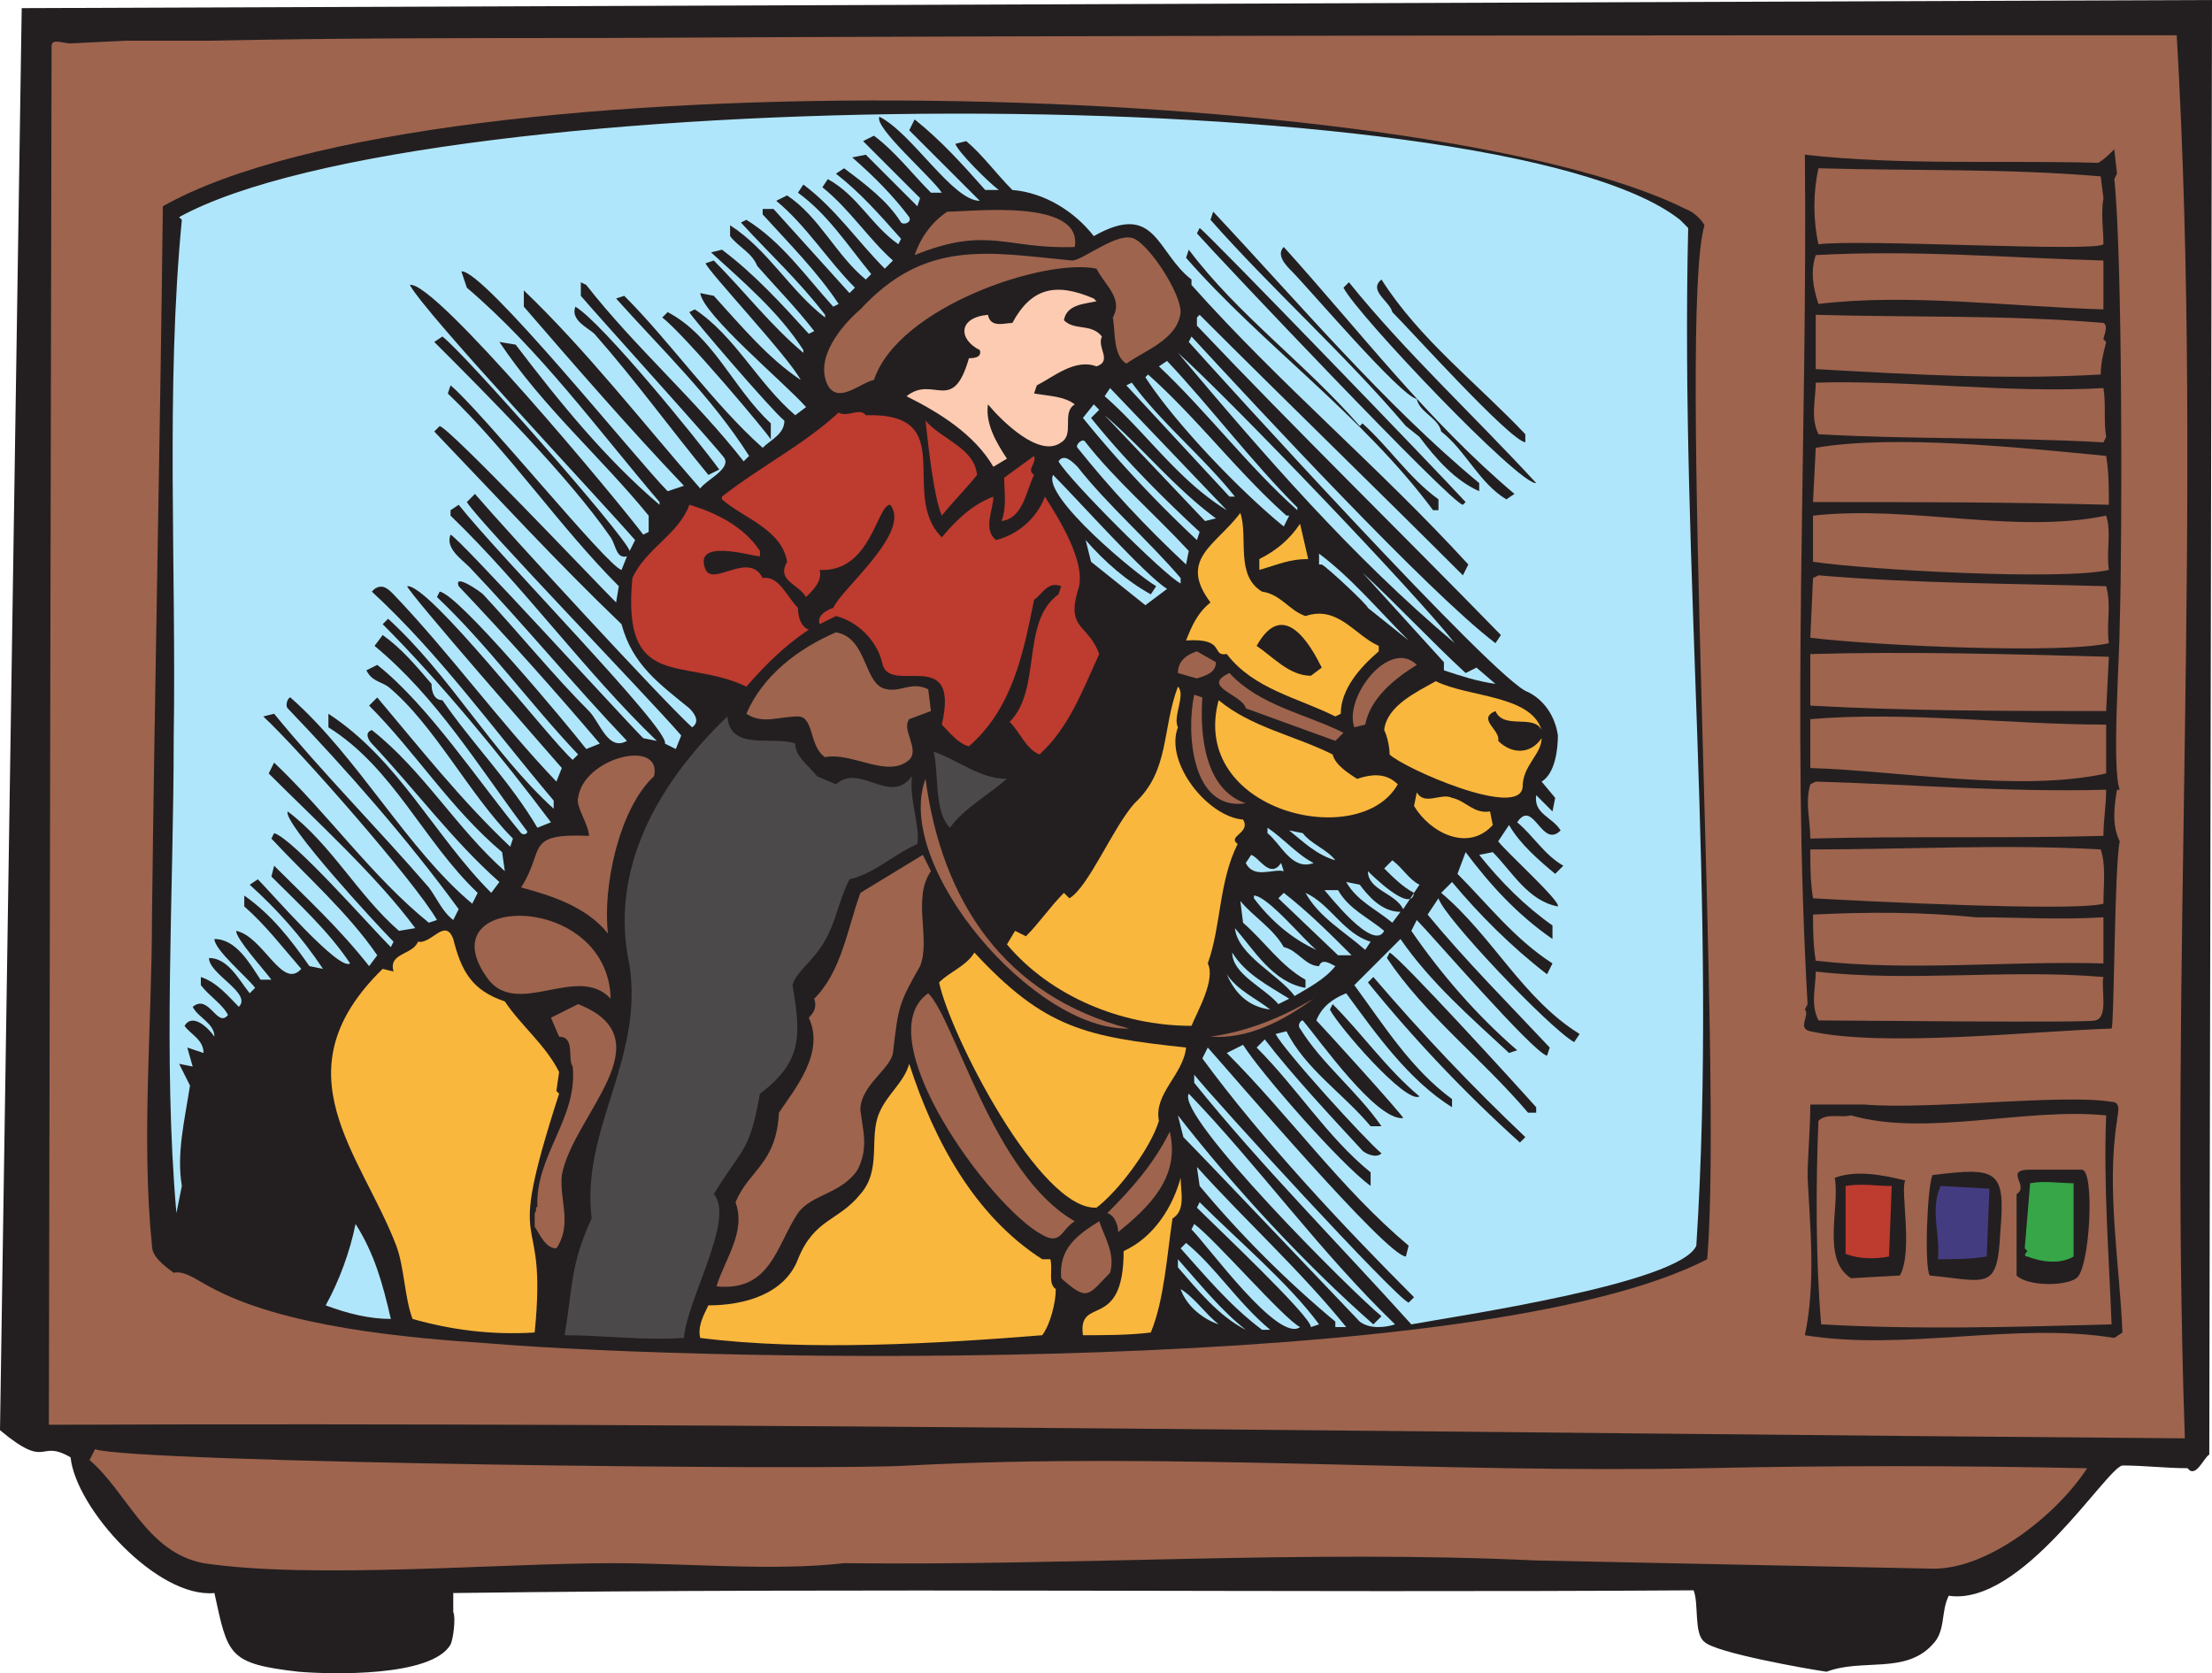 <svg xmlns="http://www.w3.org/2000/svg" width="611.25" height="462.416"><path fill="#231f20" fill-rule="evenodd" d="M6 2.25 611.25 0l-.75 402c-1.5.75-3.75 6.75-6 3.75-6 0-12-.75-18-.75-4.5.75-27.75 39-48 36-2.25 4.5-.75 9.75-4.5 13.5-7.5 8.25-19.5 3.75-29.25 7.5-5.25-.75-30.75-5.25-33.75-8.25-3-2.25-1.5-10.5-3-14.25-114 .75-228-.75-342.75.75v5.25c.75 1.5 0 7.5-.75 9-5.25 9-33 8.25-42 7.5-19.5-2.25-19.5-4.5-23.25-21.75C43.5 441.75 21 417 19.5 402.75c-9-5.25-6 3.75-19.5-7.5l6-393"/><path fill="#9e644e" fill-rule="evenodd" d="M13.5 393.75c197.25-.75 393.75 2.25 590.25 3.75-4.5-129 5.25-258.75-2.25-387.75-145.5 0-290.25 0-435 .75-36.75 0-72.75 0-108.75.75H34.5l-15 .75c-2.25 0-5.25-1.5-5.25.75l-.75 381"/><path fill="#231f20" fill-rule="evenodd" d="M471 62.25c-7.5 25.5 5.25 234 .75 285.75-62.25 32.25-273 28.5-336.75 23.25-22.5-1.5-57-4.5-77.25-15.75-3-1.5-6.75-4.5-9.75-3.75-3-2.25-6-4.5-6-7.5-3-29.25 0-61.5 0-90.75.75-65.25 2.25-130.5 3-196.5 75.75-42.75 348.75-35.25 420.75.75 2.25.75 4.5 3 5.25 4.5"/><path fill="#b0e6fb" fill-rule="evenodd" d="M466.5 63c-2.25 93.75 8.25 188.25 2.25 281.25-4.5 10.5-66.75 19.5-78.75 21.75-20.25-22.5-41.25-43.5-60-66.75V297c6 7.5 55.5 61.5 59.25 63l1.5-1.5c-19.5-19.5-42-43.5-58.5-66l1.5-3c6.75 7.5 49.5 57.75 54.75 57.75l.75-3c-18.75-15.75-33-36-50.25-53.25l4.5-2.25c5.25 8.25 27 33 35.25 39V324c-12-9.75-20.25-23.25-31.5-34.5l2.25-2.25c7.5 9.75 18 21 27 30.75.75.75 3.75 2.25 5.25.75-4.5-3.75-27-28.5-29.25-33l3-.75c5.25 10.5 15.75 17.25 23.25 26.25h3c-6.75-9.75-16.5-17.25-22.5-27-.75-.75 0-2.25.75-2.25 4.5 5.25 20.25 27.75 27.75 27 0-.75-22.5-25.5-24-27 1.5-3.75 4.5-6 8.25-7.5 8.25 11.25 17.25 24 29.25 31.5v-2.25c-11.25-8.25-18.75-20.25-27-31.5L387 259.5c8.25 12 19.5 21.75 30 31.5l2.25-.75c-11.25-9.75-21-21-29.25-33l1.5-3c3.75 3.75 32.25 36.75 36 37.5l.75-2.25c-11.25-12-23.25-24-33.75-36.75l3-4.5c1.5 5.25 30.75 36 37.5 39.75l1.5-2.25c-15.75-9.75-24-27-38.25-39l3-3c7.5 9 16.5 18 26.25 25.5l1.5-3c-10.5-6.75-18-16.5-26.25-24.75l2.25-6c6.75 9 14.25 17.25 24 24v-3.75c-7.5-5.25-14.25-12-20.25-19.5l3.75-.75c5.25 5.25 9.75 13.5 18 15 .75-1.5-14.25-15-16.5-18l3-4.5c3 5.25 8.25 9.75 12.75 13.5l2.25-2.25c-5.25-3-8.25-8.25-12.75-12 4.5-6.75 6.75 7.5 12 2.25-2.25-3.75-7.5-4.5-6.75-9.75l4.5 4.5.75-3.75L426 216c3.75-2.25 4.5-9 4.5-12.75-.75-5.25-3.75-9.75-8.25-12-8.25-2.25-87.75-90-93.75-96.75l.75-1.5c18 19.5 65.25 70.5 84 84.75l1.5-2.25C387 147 358.5 119.25 330.75 90v-2.25l.75-.75c24 24 48.75 48 72.75 72l1.5-3C381 129 354 106.5 329.25 78.75v-1.5c-9.75-7.5-9.75-21.75-27-12-5.25-6.75-13.5-12-22.5-12.75-4.5-4.5-8.25-9.75-12.75-13.5l-3 .75c.75 2.25 9 10.5 12 12.75h-3.75c-6-6.75-12-13.5-19.5-19.5l-1.5 3 19.5 19.5c-7.5 0-18.75-18.75-27.75-23.25-1.5 3 14.25 16.5 17.25 21h-3C252 48 247.5 42 241.5 37.5l-3 1.5 15.75 15.75-.75 2.25-14.25-14.25-3.75.75c6 5.25 11.25 10.5 15.75 16.5.75 1.5-1.5 2.25-2.25 1.5-3.75-6-9.75-10.5-15.75-15L231 48c6.75 5.25 12 11.25 18 18l-.75 1.5c-7.5-5.25-11.25-13.5-19.5-18l-1.5 2.25c7.5 6 12.75 14.25 19.5 20.25l-2.25 2.25C237 66.75 231 57.75 222 51l-1.5 2.25c8.25 6 13.5 14.25 20.25 22.5l-1.5 1.5C231 70.5 226.5 60 217.5 54l-3 1.5c8.25 6.75 14.25 16.5 21.75 24l-1.5 1.5-21-23.25h-3v1.5c7.5 8.25 15 15.75 21 24.75l-1.5.75c-7.5-8.25-14.25-18-24-24l-1.5.75c7.5 8.25 15.75 15.75 23.25 25.5v.75c-9.75-7.5-15.75-18.75-26.25-25.5v3c2.25 3 6 4.5 7.5 8.25 5.25 6 10.5 11.25 15.75 18l-1.5.75c-7.5-8.25-15-16.5-24-23.25l-3 .75c9 8.25 18.75 16.5 25.5 27v.75c-9-7.5-16.5-17.25-24.75-25.5l-2.25.75c0 1.5 23.25 26.25 26.25 32.25-9-6-16.5-15-24-23.25L193.5 81c.75 6 23.25 24.75 29.25 31.5l-3 2.25c-10.5-9-16.5-21.75-27.75-29.25l-1.5.75c0 .75 23.25 27.75 26.25 30 0 3.75-3.75 5.25-6 7.5-13.5-12-25.5-29.25-38.25-42l-2.25.75C183 96.75 196.5 109.5 207 126l-1.5 1.5C192 110.25 175.5 96 162 78.75l-1.5-.75v3.75c3.75 4.5 39.75 44.25 39.75 45 1.5 3-5.25 6-6.75 8.25-15.75-18-31.5-38.25-48.75-54.75v4.5C159 101.25 174 118.5 189 134.25l-4.5 1.5c-8.25-8.25-51-61.5-57-60.75l1.5 4.5c20.25 17.25 36 39 53.25 59.25v.75c-15-12.75-27.75-28.5-39.75-44.25l-4.5-.75c12 18 27.75 31.5 41.25 48v4.5l-1.5.75c-6.75-9-57.75-70.5-64.5-69 4.5 8.25 51.75 58.5 62.25 70.5l-1.5 3c-1.5-4.5-45.75-54.75-51.75-59.25L120 94.5c15 15 36.75 36.75 48.75 54 1.5 2.25 1.5 6 4.5 5.25l-1.5 3.75c-3.75-.75-39-44.25-47.25-51l-.75 2.25C141 125.25 154.5 145.5 171 162l-.75 4.5c-6.75-6.75-45.75-48-48.75-48.75l-1.5 1.5c17.25 18 33.75 36 51.75 53.25 3 11.25 10.5 16.5 18.75 23.25 1.5 1.5 3 3.75.75 5.25-8.25-7.5-51-54-60-64.5l-2.25 2.25c3.75 6 49.5 53.25 59.25 64.5l-1.5 3.75-3-1.5c1.5-3.75-45.75-51.75-57-66l-2.25 1.5v1.5c20.25 19.5 36.75 42.75 57 62.25l-3.75-.75c-6-6-51-55.5-53.25-56.25-1.5 3.75 3 6.75 5.25 9 15 15.75 28.5 32.25 43.5 48-5.25 3-7.5-5.25-10.5-8.25-9.75-9.75-19.5-21.75-29.25-32.25-.75-.75-8.25-6-6.75-2.25 13.5 14.25 26.25 28.5 39 43.5L162 207c-5.25-6.75-35.25-42.75-40.5-43.5l-.75 1.5c14.25 13.5 25.5 29.25 39 43.5l-1.5 1.5c-6.75-6-39.75-48.75-45.75-48 .75 2.25 37.5 44.25 42.75 50.25l-1.5 3.75c-15.75-16.5-29.25-35.25-45-51.75-1.5-1.5-3-3-5.25-1.5l-.75.75c18.75 17.25 33.75 38.25 50.25 57.75v2.25c-17.25-15.75-28.5-36.75-45.75-52.5l-1.5 1.5c15.75 15.75 33 36.75 46.5 54.75l-3.75 1.5c-7.5-12.75-18-23.25-26.25-35.25-2.25 0-3-2.25-3-4.5-4.5-5.25-8.25-9.75-13.5-13.5l-2.25 3c17.25 14.25 28.5 33 42 51 .75.75-.75 1.5-1.5.75-11.25-13.5-25.5-35.25-39.75-46.5l-3 1.5c1.5 3 3.75 3 6 4.5 12.75 10.5 22.5 30 34.5 42L141 234c-13.5-12.75-24.75-27-36.75-41.25L102 195c12.75 12.75 22.5 28.5 36.75 40.5l.75 5.25c-13.5-12-22.5-27.75-36.75-39-2.25.75-.75 3 0 3.75 12 12.75 22.5 27 35.25 38.25l-2.25 3c-15.75-15.75-25.5-36.75-45-49.5V201c18 11.25 26.25 31.5 41.25 45.75l-1.5 3c-18-15-31.5-40.5-50.25-57-.75 0-1.5 2.25-.75 3 16.5 17.25 33 36 47.25 55.5l-1.5 3c-3-2.25-4.5-6-6.75-9-14.25-16.5-29.25-31.5-42.75-48l-3 .75c9.75 9 42 45.75 48 56.25l-2.25.75c-15.75-12.75-27.75-30-42.75-44.25l-1.5 3c12.75 12.75 30 28.5 40.5 42.75l-4.5.75c-11.25-9.75-18.75-24-30.75-33-1.5 3 24.75 31.5 29.25 36l-.75 1.5c-6-6-27-30-32.25-31.5l-.75 1.5c9.75 10.5 21 20.25 29.25 32.25l-2.25 3c-8.25-10.5-17.25-18.75-26.25-27.75l-.75 3c7.5 7.5 15.75 15 21.75 24-3 2.25-21.75-19.5-25.5-23.25L69 244.5c7.5 6.75 14.25 14.25 20.25 23.25L85.5 267c-5.25-7.5-10.5-14.25-18-19.5v3c6 5.25 10.5 11.25 15.75 17.25-5.25 6-10.5-9-18-10.5 0 2.25 7.5 10.5 9.75 13.5h-3c-3-4.5-6.75-11.25-12.75-11.25 0 3 9 10.5 11.25 13.5l-1.5 1.5c-3-3.75-6-9.75-11.25-9.75 0 4.5 12 9.75 8.25 13.5-3-3-6-6.75-10.5-8.25v2.25c2.25 3 6 5.25 7.5 8.25-3 3.75-5.25-6-9.75-2.25 1.5 3 6 4.5 6 8.25-1.5-2.25-6-6.75-8.25-3 1.5 2.25 5.25 3.75 5.25 7.5l-4.5-1.5 1.5 5.25-3.75-.75 3 6c-1.5 9.75-3.75 18.75-2.25 27.75l-1.5 7.5C45 292.5 48 246.75 48 204c.75-46.5-2.25-96.75 2.25-143.25L49.5 60c68.25-37.5 364.5-39 414.75.75L466.5 63"/><path fill="#231f20" fill-rule="evenodd" d="m585 48-.75 1.5c2.25 20.25 2.25 99 1.5 123 0 9-2.25 39.75 0 45.75H585c-.75 4.5-1.5 9.75.75 14.25-1.5 7.5-1.5 51-2.25 51.75-22.5.75-63 5.25-83.25.75-3.75-.75 0-4.5-1.5-6l.75-1.5c-4.5-78 0-156.75-.75-234.75 26.25 3 54.75 1.5 81 2.25 1.5-.75 3-2.25 4.5-3.75L585 48"/><path fill="#9e644e" fill-rule="evenodd" d="m580.5 48.75.75 6c-.75 4.5 0 8.25 0 12.75-2.25 2.25-66.75-1.5-78.75 0-1.5-6.75-1.5-14.25 0-21 25.5.75 51.75 0 78 2.25M297 68.25c-18.75.75-24-6-44.25 2.25 1.5-4.5 4.5-9 9-12 6.75 0 37.5-3.75 35.25 9.75"/><path fill="#231f20" fill-rule="evenodd" d="M408.75 133.5v2.25c-6.75-3-12-9-16.5-15l-3.75-3c-17.25-20.25-36.75-37.5-54-57l.75-2.25c23.25 24.75 47.25 53.25 73.5 75m-3.75 5.25-.75.75c-3 0-67.5-68.25-73.5-75l.75-1.5c2.25 1.5 66 67.5 73.5 75.75"/><path fill="#9e644e" fill-rule="evenodd" d="M311.25 100.5c-3.75-2.25-3-9-3.75-12.75 3-5.25-2.25-9-4.5-13.5-14.25-3-54.75 10.5-61.5 30.75-3.75.75-9.75 6.75-12.75 1.5-3.75-7.5 3.75-16.5 9-21 18-19.5 35.25-15.75 58.5-13.5 3 0 12.75-8.25 17.25-6s12.75 15 12.75 20.25c-.75 7.5-9.75 10.5-15 14.25m270-28.5v13.5c-25.5-.75-54-4.5-78.75-1.5-1.5-4.5-2.25-9-.75-13.5 27-1.5 53.25.75 79.5 1.5"/><path fill="#231f20" fill-rule="evenodd" d="m418.5 136.5-2.25 1.5c-7.5-4.5-11.25-13.5-18-18.75-.75-3.75-6-5.25-6.75-9-4.5-.75-30-30.75-34.5-35.25-1.5-1.5-4.5-4.5-2.25-6.75 21 23.25 39.75 48 63.75 68.25m-42.75-18.75.75-.75c7.5 6.75 12.75 15 21 21v3H396c-19.5-26.25-47.25-45.75-68.25-69.75l.75-2.25c13.5 18 32.25 31.5 47.25 48.75M421.5 120v2.25c-4.5-.75-31.5-30.75-36.75-36-.75-3-6.75-6-3-9 10.5 16.5 26.25 28.5 39.75 42.75m3 13.5c-4.5.75-49.5-46.5-53.25-54l1.5-1.5c15.75 19.5 34.5 36.75 51.75 55.5"/><path fill="#fccbb2" fill-rule="evenodd" d="m302.25 82.5.75.75c-3 .75-8.25.75-9 5.25 3 3 7.5.75 10.5 4.5-1.5 3 3 6.75-1.5 8.25-6-2.25-12 3-16.5 5.25l-.75 2.25c4.5.75 8.25.75 11.25 3-3.75 2.25 0 8.25-3.75 10.5-6 4.5-16.5-6-20.25-10.5-.75 5.25 2.25 10.5 5.25 15L274.5 129c-5.25-9-15-15-24-19.5 7.5-6 12.75 5.25 17.25-10.5.75 0 3.75 0 3-2.25-6-3-6-9 2.25-9.75.75 3.75 4.5 2.25 6.75 2.25 5.25-9.75 12-11.25 22.5-6.75"/><path fill="#9e644e" fill-rule="evenodd" d="M581.25 89.25c1.5.75 0 3.75 0 4.5l.75.75c-.75 3-1.5 6-1.5 9-26.25 1.5-52.5 0-78.75-1.5V87c26.25.75 53.25 0 79.5 2.25"/><path fill="#231f20" fill-rule="evenodd" d="m198.75 129.75-3 1.5c-10.5-12.75-20.25-26.25-31.5-39-1.5-1.5-6.75-3.75-5.25-7.5 7.5 4.5 33.75 36.75 39.75 45M213 117v4.5c0-.75-24-29.25-30-33.75l1.5-1.5c12.75 6.75 18 21 28.5 30.75"/><path fill="#b0e6fb" fill-rule="evenodd" d="M402 177.75c-28.5-24-52.5-51.75-76.5-80.25 14.25 12.75 66 66.75 76.5 80.25m-43.5-37.5v.75c-13.5-12-24.75-27-38.25-39.75l2.25-1.5c12 12.75 23.25 27.75 36 40.5"/><path fill="#9e644e" fill-rule="evenodd" d="M581.25 107.25c.75 4.5 0 9 .75 13.5l-.75 1.5c-26.25-1.5-52.5-.75-78.75-2.25-2.25-4.5-.75-9.75-.75-14.25 26.25-.75 53.25 3 79.5 1.5"/><path fill="#b0e6fb" fill-rule="evenodd" d="M355.5 142.5h.75l-1.5 3c-12-9.75-30-28.5-38.25-41.25l.75-.75c13.5 12 24.75 27 38.25 39m-14.25-5.25h-1.5l-28.5-30.75 1.5-.75c8.25 11.25 19.5 20.25 28.5 31.5M339 141c-13.5-8.25-22.5-21.75-33.75-31.5l1.5-2.25L339 141m-35.25-27.75-2.25 2.25c9 11.25 19.5 21.75 30 31.5l-.75 2.25a335.5 335.5 0 0 1-31.5-33.75l3-3.75 1.5 1.5m32.25 30-3 .75-27.75-29.25c10.5 9 19.5 20.25 30.75 28.5"/><path fill="#be3b2f" fill-rule="evenodd" d="M260.25 148.5c3.75-4.5 8.25-9 14.25-11.25 0 3.75-3 9 .75 12 6-1.5 11.25-6 13.5-12 3.75 6 12 18.75 9 26.25-3 10.5 3 9 6 17.25-4.5 9.75-8.25 20.25-16.5 27.75-3.75-1.5-5.25-6-8.25-9 9-9 3-27.75 13.5-35.25l.75-2.25c-3.75-1.5-5.25 2.25-7.5 3.75-3 15-6 30-18 40.5-3-.75-5.25-3.75-7.5-6 5.25-22.5-15-7.5-16.5-17.25-1.5-6-6.75-11.25-12.75-12.75l-4.5 2.25c-.75-2.25 1.5-3.75 3.75-4.5 2.25-5.25 21.75-21 15.75-28.5-3.75 0-5.25 18.75-19.5 18 .75 3-1.5 5.25-3.75 7.5-2.25-3.75-8.25-4.5-5.25-9.75-1.5-9-12-12-18-17.25v-.75C210 129 222 123 231.75 114c2.25 1.5 6-1.5 7.5.75 26.25-.75 9 21.75 21 33.75"/><path fill="#be3b2f" fill-rule="evenodd" d="M270 131.25c-3 3.75-6.75 7.5-9.75 11.25-2.25-5.25-3.75-19.5-4.5-26.25 4.5 5.25 13.5 7.5 14.25 15"/><path fill="#9e644e" fill-rule="evenodd" d="M582 126c.75 4.5.75 9 .75 13.5-27-.75-54.75-.75-81.75-.75l.75-15c21.75-3.75 57 0 80.25 2.25"/><path fill="#b0e6fb" fill-rule="evenodd" d="M300 122.25c8.25 10.5 18.75 19.5 28.5 30l-.75 3.75c-11.25-10.5-21-21-30-32.25-.75-.75 1.5-3 2.25-1.5"/><path fill="#be3b2f" fill-rule="evenodd" d="M285.75 131.25c-2.25 4.5-3 12-9 12.75 1.5-3.75.75-8.25.75-12l8.25-6c.75 2.25-2.25 3.75 0 5.25"/><path fill="#b0e6fb" fill-rule="evenodd" d="M326.25 159.75v1.5c-4.5-2.25-30.75-28.5-33.75-33.75 1.5-2.25 3.75 0 5.25 1.5 8.25 10.5 19.5 20.25 28.5 30.75m-3.75 3-6 4.5-15-12-1.5-6c5.25 6 11.25 11.25 18 15l1.5-2.25c-5.25-3-31.5-24.75-28.5-30.75 6.75 6.75 25.5 27.75 31.5 31.5"/><path fill="#9e644e" fill-rule="evenodd" d="M582.75 157.5c-12.75 3-66.75 0-81.75-2.25V142.5c27-3 55.5 5.25 81 0 1.5 4.5 0 9.75.75 15"/><path fill="#fab73d" fill-rule="evenodd" d="M348.75 163.5c5.25.75 7.5 5.25 12 6.75 9-3 13.5 5.25 20.25 8.25v1.5c-5.25 4.5-10.5 10.5-10.5 17.25l-1.5.75c-10.5-5.25-22.5-7.5-30-17.25-4.5.75 0-4.5-11.25-3.75 1.5-3.75 3-7.5 6.75-10.5-9-12 1.5-15.75 8.25-24.75 2.25 6.75-1.5 17.25 6 21.75"/><path fill="#be3b2f" fill-rule="evenodd" d="M210 152.25v1.5c-2.25 0-18.75-5.25-15 3.75 2.25 4.5 12-5.25 15.75 2.25 4.5-.75 6.75 5.25 9.75 8.25 0 2.25.75 5.25 3 6-6.75 4.5-12 9.75-17.25 15.75-17.25-8.25-34.5 1.5-31.5-30 3.75-8.25 12.75-12 15.75-20.25 7.5 2.25 15 6 19.5 12.75"/><path fill="#fab73d" fill-rule="evenodd" d="M361.5 154.5c-5.25 0-8.25 1.5-13.5 3v-3c4.5-2.25 8.25-5.25 11.25-9.75l2.25 9.75"/><path fill="#b0e6fb" fill-rule="evenodd" d="M389.25 177 378 168c0-.75-11.25-11.25-12.75-12h-.75v-3c9 6.75 16.5 15.75 24.75 24"/><path fill="#9e644e" fill-rule="evenodd" d="M582 162c1.5 5.25 0 10.5.75 15.75-12.75 3-63.75.75-82.5-1.5l.75-16.5 1.5-.75c26.25 2.25 53.25 2.25 79.5 3"/><path fill="#b0e6fb" fill-rule="evenodd" d="m405 186 3-1.5 5.25 4.5c-5.25-.75-9.75-2.25-14.25-3.75V183l-22.5-24.75c9.75 9 18.75 18.75 28.5 27.75"/><path fill="#231f20" fill-rule="evenodd" d="m365.25 184.5-3 2.25c-6 0-10.5-5.25-15-8.25 7.5-13.5 15 0 18 6"/><path fill="#9e644e" fill-rule="evenodd" d="m256.5 190.5.75 6-6 2.25c-2.25 3 3 8.25 0 11.25-6 5.25-15.75-2.25-23.25-.75-4.5-3-3-11.25-7.5-11.25-5.25 0-9.75 2.25-14.25-.75 4.5-10.5 14.25-18 24.75-22.5 9 1.5 7.5 15 14.25 15.75 3.75.75 6.75-2.25 11.25 0m326.25-9-.75 15c-27 0-54.75 0-81.75-1.5v-14.25c27-.75 54.75 0 82.5.75M336 183c0 3-3 3.75-5.25 4.5l-5.25-1.5c0-3.75 3-5.25 5.25-6l5.25 3m55.5.75c-6 3.75-12.75 9-14.25 16.5l-3 .75c-3-8.25 9.75-24.75 17.25-17.25m-20.25 18.75-2.25 2.25-24.75-9c-.75-3.75-12.75-6-4.5-9.75 8.25 9 21 11.25 31.5 16.5"/><path fill="#fab73d" fill-rule="evenodd" d="M426 201.75c-2.25-4.5-10.5 0-12.75-5.25-5.25 2.25 1.5 5.25.75 8.25 3.75 3.75 9 3.75 12-.75 0 4.5-5.25 7.5-5.25 13.5-.75 9-33-5.25-36.75-9 0-2.25-.75-5.25-1.5-6.75.75-6.75 9-10.5 14.25-13.5 9 4.5 26.25 3.75 29.25 13.5M325.5 201c-3.75 9.75 8.25 24.75 18 25.5 2.25 3.75-4.5 4.5-1.5 6.75-5.25 10.5-4.5 22.5-8.25 33 2.25 4.5-3 13.5-4.5 17.25-19.5 0-39-8.25-51-22.5l2.25-3.75 3 1.5c3.75-3.75 6.75-8.25 10.5-12l1.5 1.5c5.25-3 12-19.5 18-26.25 9.75-9 7.5-20.25 12-32.25 2.25 2.25-1.5 8.25 0 11.25"/><path fill="#9e644e" fill-rule="evenodd" d="M332.25 192.75c-.75 10.5.75 25.5 12 29.25-15 2.25-16.5-19.5-14.25-30l2.25.75"/><path fill="#fab73d" fill-rule="evenodd" d="M368.25 208.5c.75 3 4.5 5.25 6.75 6.75 4.5-1.5 8.25-1.5 11.25 1.5-10.5 18.75-57.75 7.5-49.5-23.25 9 7.5 21 9.75 31.5 15"/><path fill="#9e644e" fill-rule="evenodd" d="M582 200.25v13.5c-24 5.25-57-.75-81.75-1.5v-13.5c26.25-2.25 54.75 1.5 81.75 1.5"/><path fill="#4c494a" fill-rule="evenodd" d="M219.75 205.5c0 3.75 3.75 6 6 9l5.25 2.25c6.75-6 15 6 21-2.25-.75 6.75 2.25 13.5 1.5 18.75-6.75 3-12 8.25-18.75 9.75-3.75 7.5-3.75 13.5-9 20.25-2.25 3-6 6-6.75 9 2.25 13.5 3 21-9 30-3 16.5-4.5 14.25-12.75 27.75 6 6.75-7.5 29.25-8.25 39.75-11.25.75-22.5-.75-33-.75 2.25-12.75 1.5-19.5 7.5-32.25-3-24.75 14.25-43.5 10.5-69.75-6-27 8.25-51 27-69 .75 9.75 12.75 5.25 18.75 7.5m58.5 9.75c-5.25 4.5-12 8.25-15.75 13.5-4.5-4.5-3-15-4.5-21 6.75 2.25 12.75 7.5 20.25 7.5"/><path fill="#9e644e" fill-rule="evenodd" d="M180.75 214.5c-9.75 9-14.25 30.75-12.75 43.5-6-7.5-15.75-10.5-24-12.75 6.75-10.5.75-15 18.75-14.25 0-3-3.75-8.25-3-10.5 1.5-11.25 23.25-16.5 21-6M582 218.25c0 4.5-.75 8.25-.75 12.75-26.25.75-54 0-81 .75 0-5.25-1.5-9.75 0-15l1.5-.75c26.25.75 53.25 3 80.25 2.25m-270 66c-26.25.75-65.25-45-56.25-69 4.5 33.75 21.75 60 56.25 69"/><path fill="#fab73d" fill-rule="evenodd" d="m411.75 224.25.75 3.75c-6.75 7.5-17.25 2.25-21.75-5.25l.75-3.75c2.25 3.75 6.75 0 9.75 1.5 3.75.75 6 4.5 10.5 3.75"/><path fill="#b0e6fb" fill-rule="evenodd" d="M363 238.5c-6 2.25-9-5.25-12.75-8.25v-1.5c4.5 3 8.25 7.5 12.75 9.75m6-.75c-5.25-1.5-9-5.25-12.75-8.25l3.75.75c2.25 3 6.75 4.5 9 7.5"/><path fill="#9e644e" fill-rule="evenodd" d="M580.5 234.75c1.5 4.5.75 9.75.75 15-8.25 2.25-67.5-.75-80.25-1.5-.75-4.5-.75-9-.75-13.5 27 0 54-1.5 80.25 0"/><path fill="#b0e6fb" fill-rule="evenodd" d="m354 238.5.75 2.25c-3-.75-8.25 2.25-10.5-2.25l1.5-2.25C348 237 351 243 354 238.5m38.25 6-4.5 6.75c-2.25-4.5-9.75-5.25-9.75-10.5.75.75 12 12 12.75 6-3-1.5-6-4.5-8.25-6.75l2.25-2.25c3 2.25 4.5 5.25 7.5 6.75"/><path fill="#9e644e" fill-rule="evenodd" d="M257.25 240.75c-5.25 7.5 0 18.75-3 26.25-6 10.5-6 11.25-7.5 24-.75 4.5-9 9-9 15.75.75 6 2.25 10.5-.75 16.5-4.5 6.75-12.75 6.75-16.5 12-6 9-7.5 21.75-22.5 20.25 2.25-7.5 8.25-15 5.25-23.25 3.75-9 11.25-10.5 12-24.75 4.5-6.75 12.75-16.5 8.25-26.25 1.5-1.5 2.25-3 1.5-5.25 7.5-7.5 9-18.75 12.75-29.25l17.25-10.5 2.25 4.5"/><path fill="#b0e6fb" fill-rule="evenodd" d="m387 252-2.25 3c-4.5-3.75-9.75-6-12.75-11.25l3.75.75c2.25 3 6 7.5 11.25 7.5m-4.5 5.25c-3 6-15.75-10.5-16.5-11.25h3.75c3 5.25 8.25 7.5 12.75 11.25m-3.75 3-1.5 2.25c-6-5.25-12.75-9-16.5-15.75 6.75 3 10.5 11.25 18 13.5M373.5 264h-3.75l-16.5-15.75 1.5-1.5C361.5 252 367.5 258 373.5 264m-9.75-1.5c-6.75-3-12.75-8.25-17.25-14.25v-.75c3.75 0 14.25 12.75 17.25 15"/><path fill="#9e644e" fill-rule="evenodd" d="M546 253.5c12 0 23.25.75 35.25 0v12.75c-27-.75-53.25 2.25-79.5-.75-.75-4.5-.75-9-.75-12.75 15-.75 30-.75 45 .75"/><path fill="#b0e6fb" fill-rule="evenodd" d="M354.75 261.75c3.75.75 6 5.25 9.75 5.25.75-2.25 3-.75 4.5 0-3 3.75-7.5 6-11.25 8.25-4.5-6-15.75-11.25-16.5-18.75 5.25 6 10.5 15 19.5 16.5v-2.25C354 267 349.5 260.25 343.5 255l-.75-6c3.75 4.5 9 7.5 12 12.75"/><path fill="#9e644e" fill-rule="evenodd" d="M168.75 276c-9-9.75-25.5 5.25-33.75-5.25-18-24 33-24.75 33.75 5.25"/><path fill="#fab73d" fill-rule="evenodd" d="M139.5 276.75c4.5 6.75 11.25 12 15 19.5l-.75 5.25.75.75c-15.75 48.75-3 28.5-6.75 66-12 .75-23.25-.75-33.75-3.75-2.25-6-2.25-14.25-4.5-20.25-9.75-25.5-33-48-3.75-76.5l3 .75c-1.5-5.25 5.25-4.5 6.75-8.25 3.75.75 7.5-6.75 9.75-.75 2.25 9 5.25 14.25 14.25 17.25"/><path fill="#231f20" fill-rule="evenodd" d="M424.5 306v1.5h-2.25c-12.75-15-28.5-27-39-42.75l.75-1.5c3 1.5 34.5 36 40.5 42.75"/><path fill="#b0e6fb" fill-rule="evenodd" d="m356.25 276-3 1.5c-3.75-4.5-12.75-8.25-12.75-14.25 3.75 6 9.75 9 15.75 12.75"/><path fill="#fab73d" fill-rule="evenodd" d="M327.75 289.5c-.75 7.5-9 12.75-7.5 20.25-2.25 7.5-11.25 19.5-17.25 24-15.75.75-40.5-48-43.5-62.25 3-3 7.5-4.5 9.75-8.25 19.5 21 30.75 23.25 58.5 26.25"/><path fill="#9e644e" fill-rule="evenodd" d="M581.25 270c-.75 3 1.5 11.25-2.25 12-1.5.75-69 0-76.5 0-2.25-4.5-.75-9-.75-13.5 26.25 3 52.5-.75 79.5 1.5"/><path fill="#b0e6fb" fill-rule="evenodd" d="M351 279c-6-.75-9.75-4.5-12-9.75 3 4.5 8.25 6.75 12 9.75"/><path fill="#231f20" fill-rule="evenodd" d="m421.5 314.25-1.5 1.5c-15-13.5-29.25-28.5-42-44.25l1.5-1.5c13.5 15.75 27 30 42 44.25"/><path fill="#9e644e" fill-rule="evenodd" d="M334.5 286.5C345 285 354 281.25 363 276c-8.25 6-18 11.25-28.5 10.5m-37.5 51c-3.75 2.25-3.75 6.75-9 3.75-14.25-7.5-48.75-54.75-31.5-66.75 7.5 7.5 18 50.25 40.5 63"/><path fill="#231f20" fill-rule="evenodd" d="M392.25 303c-3.75 2.25-22.5-19.5-24.75-24l.75-1.5c8.25 8.25 15 18 24 25.5"/><path fill="#9e644e" fill-rule="evenodd" d="M153.75 345c-3 0-4.5-3.75-6-6v-3.75c.75-.75 0-2.25.75-1.5-.75-14.25 11.25-24.75 9.75-39-1.5-2.25.75-8.25-3.75-8.25l-2.25-5.25 7.5-3.75c24.75 9.75-1.5 30.75-4.5 47.25-.75 6.75 3 13.5-1.5 20.25"/><path fill="#fab73d" fill-rule="evenodd" d="M288 348h2.25c.75 3-.75 6.75 1.5 8.25 0 3.75-1.5 9.75-3.75 12.75-27.75 2.25-65.25 4.5-94.5.75-.75-3 .75-6 2.25-9 9.75 0 21-3 24.75-12.75 4.5-11.25 11.25-10.5 17.25-18 6-6.75 2.25-15.75 5.25-22.5 2.25-5.25 6.75-8.25 8.25-13.5 6.75 21 18 42 36.75 54"/><path fill="#231f20" fill-rule="evenodd" d="m586.5 368.25-2.25 1.5c-27.75-4.5-57.75 3.75-85.5-.75 3-14.25 1.5-29.25.75-43.5 0-6 .75-13.5.75-20.25h15c18 1.5 54.75-3 68.25-.75 3 0 1.5 3.75 1.5 5.25-3 18.75.75 39.75 1.5 58.5"/><path fill="#b0e6fb" fill-rule="evenodd" d="M385.5 366c-2.25.75-6.75 1.5-9.75-.75-.75-.75-43.5-45.75-48.75-51l-1.5-6c15.75 20.25 35.25 41.25 54 57.75l2.25-2.25c-8.25-6.75-57-55.5-53.25-61.5 19.5 20.25 36 43.5 57 63.75"/><path fill="#9e644e" fill-rule="evenodd" d="M582 308.25c-.75 19.5.75 38.25 1.5 57.75-27 .75-54 1.5-80.25 0-1.5-17.25-1.5-39-.75-56.25 2.25-2.25 6-.75 9-1.5 21 6 48-2.25 70.5 0M309 340.5c0-1.5-.75-4.5-3-5.25 6.75-6.75 12.75-13.5 17.25-22.5 3 12.75-6 21-14.25 27.75"/><path fill="#231f20" fill-rule="evenodd" d="M557.25 352.5V330c3.75-2.25-3.75-6.75 3.75-6.75h14.25c3.75 0 2.25 27.75-1.5 30-3 2.25-13.5 2.25-16.5-.75m-24 0c-1.5-2.25-.75-24 .75-27.75 18-2.25 20.25-1.5 18.75 15.75-.75 16.5-3.75 13.5-19.5 12m-6.75-26.25c-1.5 2.25 2.25 19.5-1.5 26.25l-13.5.75c-8.25-5.25-3-19.5-4.5-27.75 6-2.25 13.5-.75 19.5.75"/><path fill="#b0e6fb" fill-rule="evenodd" d="M372 366.75h-3v-1.5c-13.5-11.25-26.25-24-37.5-37.5l-.75-5.25c13.5 15 28.5 28.5 41.25 44.25"/><path fill="#36a649" fill-rule="evenodd" d="M573 347.25c-3.75 2.25-9 1.5-12.75 0-1.5 0 0-1.5 0-1.5l-.75-.75 1.5-18c3.75-.75 8.25 0 12 0v20.25"/><path fill="#be3b2f" fill-rule="evenodd" d="m522.75 327.75-.75 19.5c-3.75.75-8.25.75-12-.75v-18.75c4.5-.75 8.25 0 12.75 0"/><path fill="#443c80" fill-rule="evenodd" d="M549 347.25c-4.5.75-9 .75-13.5.75.75-6.75-2.25-13.5.75-20.25l13.5.75-.75 18.75"/><path fill="#fab73d" fill-rule="evenodd" d="M324 336.75c-1.5 9.75-2.25 22.5-6 31.5-6 .75-12.75.75-18.75.75-1.5-11.25 11.25-.75 11.25-23.25 8.25-3.75 13.5-12 15.75-20.25 0 3.75 1.5 9-2.25 11.25"/><path fill="#b0e6fb" fill-rule="evenodd" d="m364.5 366-2.25.75c0-3-26.25-27.75-31.5-33l.75-1.5c10.5 10.5 24.75 22.5 33 33.75"/><path fill="#9e644e" fill-rule="evenodd" d="M306.75 351.75c-6 6-6 8.25-13.5 1.5-.75-8.25 4.5-12 10.5-15.75 1.5 4.5 4.5 9 3 14.25"/><path fill="#b0e6fb" fill-rule="evenodd" d="M359.25 366.75c-6 4.5-25.5-22.5-30-27l.75-1.5c6 4.5 24.75 26.25 29.25 28.5M108 364.5c-6 0-12-1.5-18-3.75 3.75-6.75 6.75-15 8.25-22.5 5.25 8.25 7.5 16.5 9.75 26.25m243 3h-2.25c-9-6.75-15.75-15-22.5-22.5l1.5-1.5C336 350.25 342 360 351 367.5m-6.75 0c-7.5-3.75-13.5-11.25-18.75-17.25V348c6 6.75 12 14.25 18.75 19.5m-7.5-1.5c-4.5-1.5-9-5.25-10.5-9.75C330 358.5 333 363 336.75 366"/><path fill="#9e644e" fill-rule="evenodd" d="M576.75 405.75c-8.25 12.75-27.75 28.5-43.5 27.75-36-.75-72.75-1.5-108.75-2.25-63.75-3-127.5 1.5-191.25.75-19.5 2.25-43.5 0-63.75 0-31.5 0-83.25 4.5-113.25 0-15.75-3-21-19.5-31.5-28.5l1.5-3c10.5 3.75 204 6 225 4.5 72-3.75 146.25 2.25 219.75.75 34.5-.75 69.75-.75 105 0h.75"/></svg>
